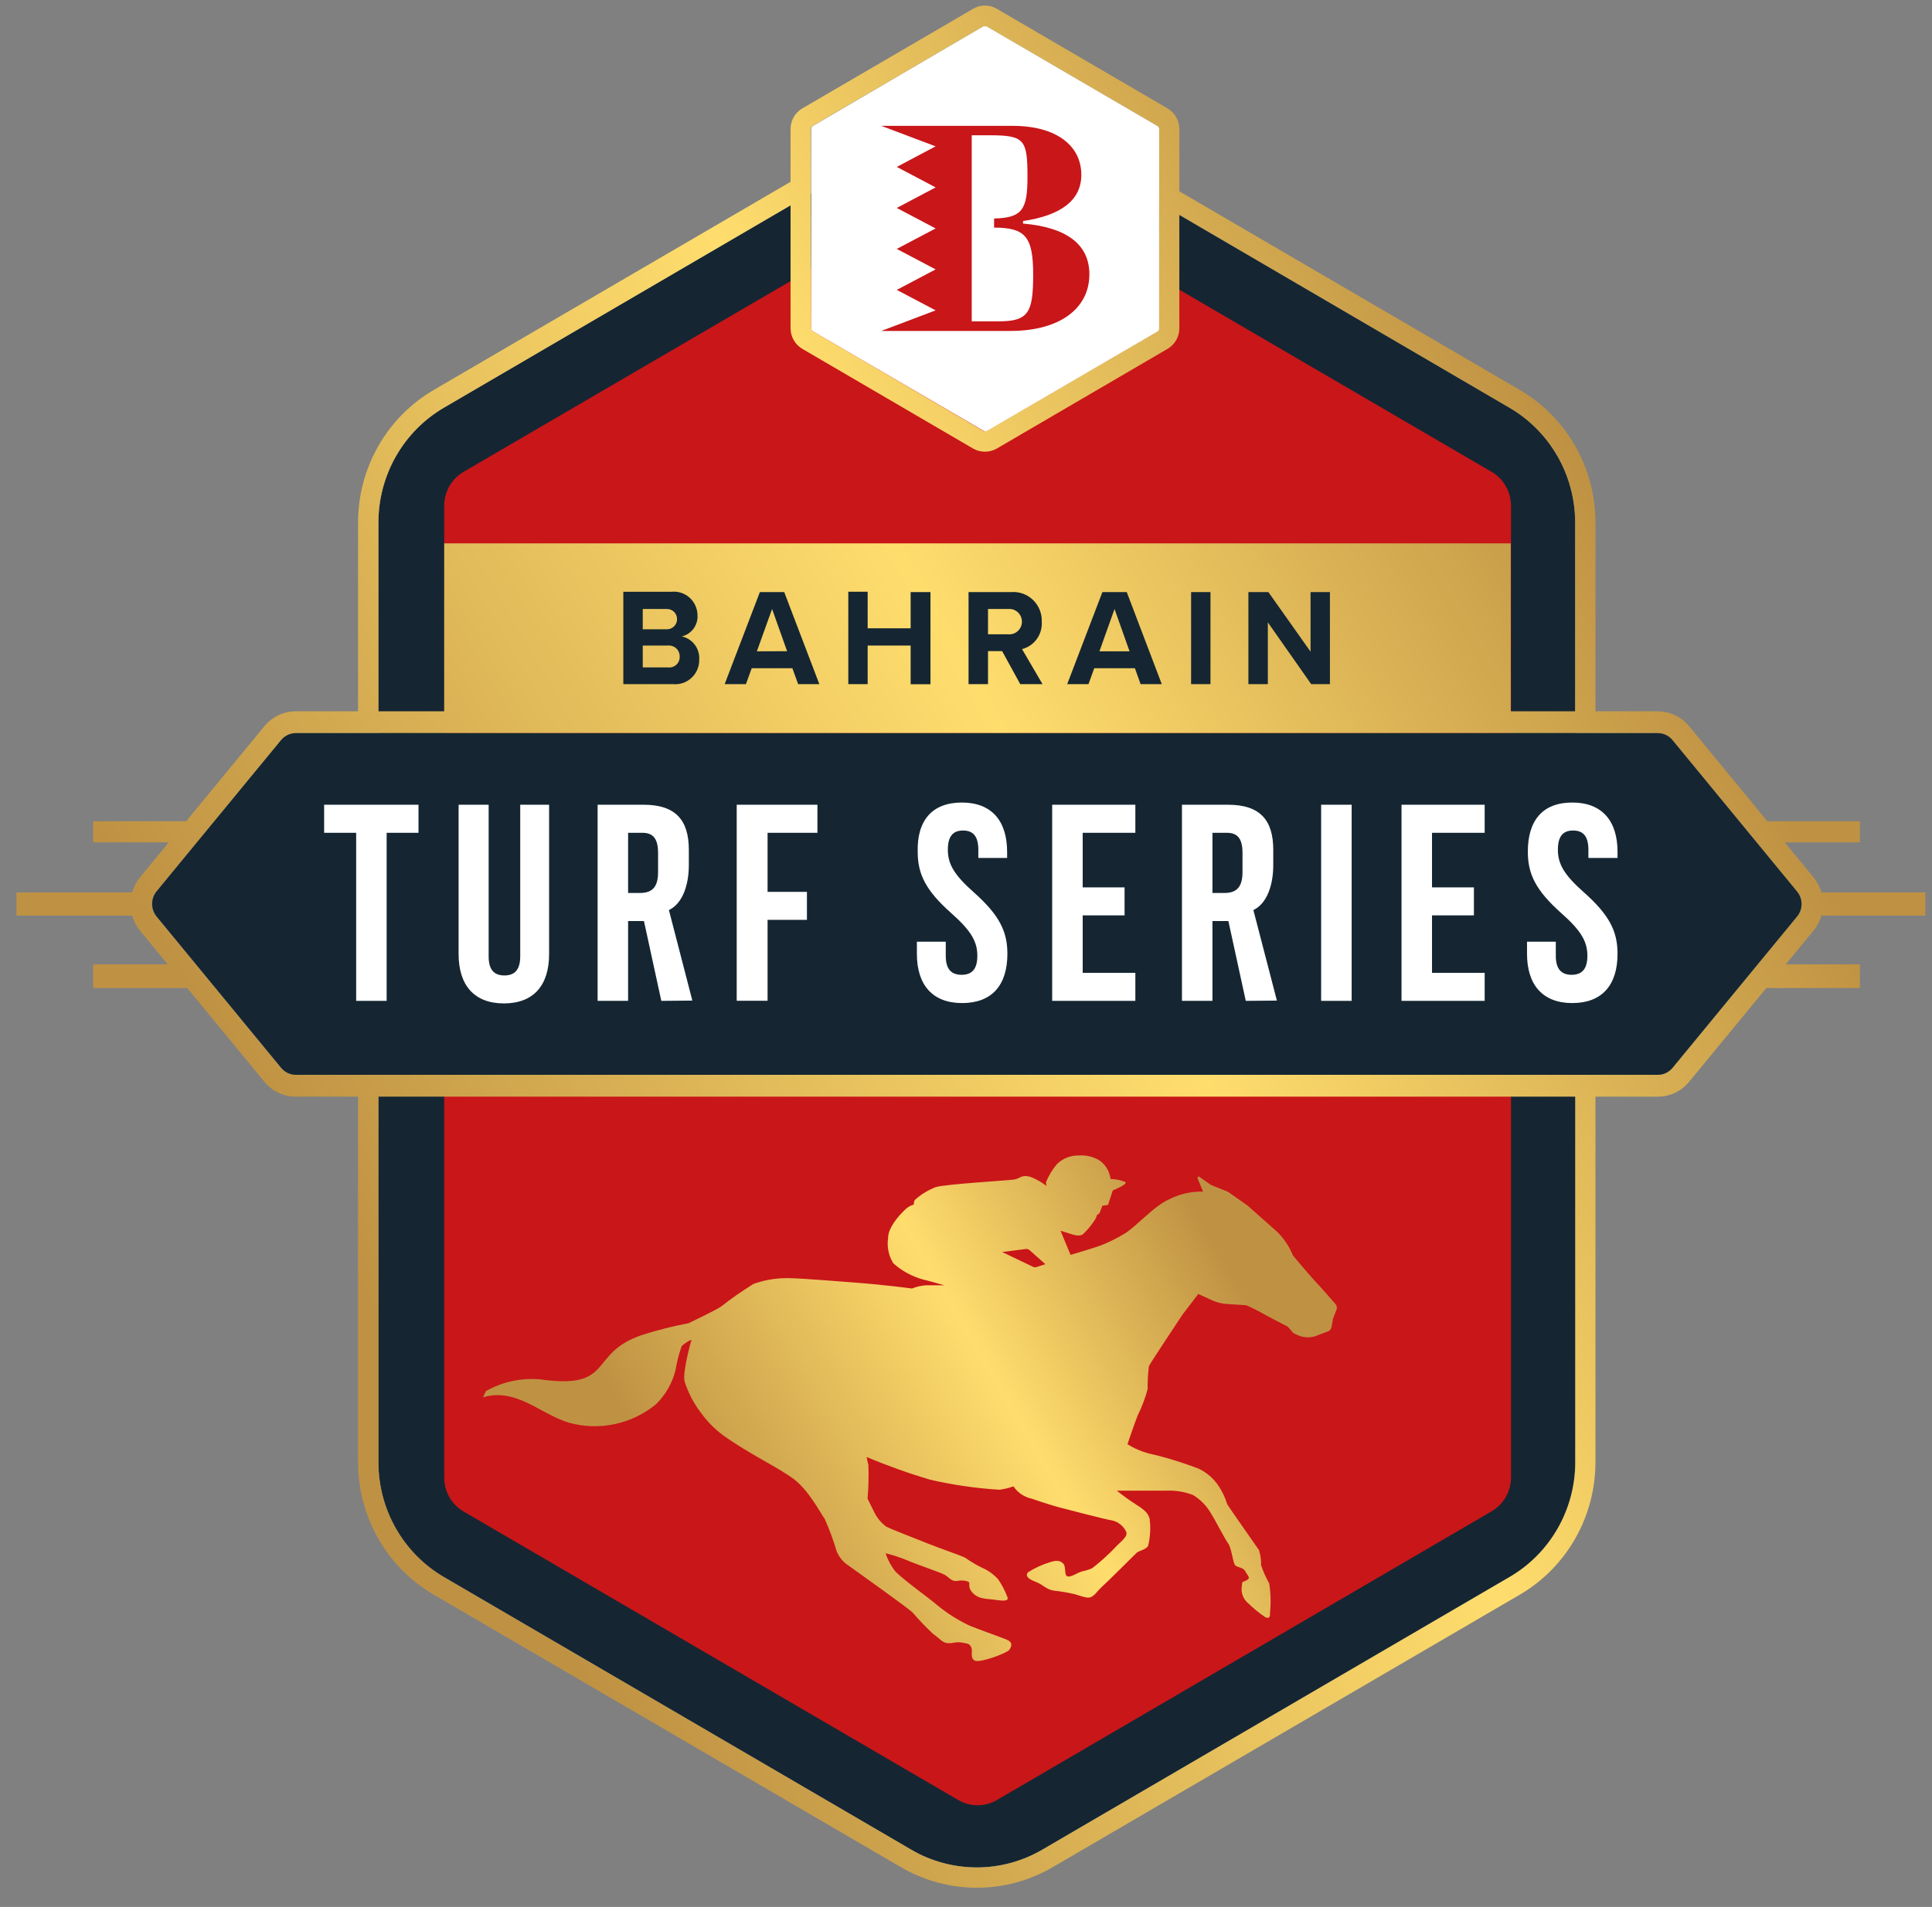 <?xml version="1.0" encoding="UTF-8"?>
<svg width="78px" height="77px" viewBox="0 0 78 77" version="1.1" xmlns="http://www.w3.org/2000/svg" xmlns:xlink="http://www.w3.org/1999/xlink"><rect x="0" y="0" width="78" height="77" fill="#808080" stroke="none"/><script xmlns="" id="custom-useragent-string-page-script"/><script xmlns=""/>
    <title>TBS_master_marque Copy</title>
    <defs>
        <linearGradient x1="13.554%" y1="71.787%" x2="89.072%" y2="28.34%" id="linearGradient-1">
            <stop stop-color="#BF9243" offset="6%"/>
            <stop stop-color="#FFDD6D" offset="57%"/>
            <stop stop-color="#BF9243" offset="96%"/>
        </linearGradient>
        <linearGradient x1="16.893%" y1="66.754%" x2="96.569%" y2="39.222%" id="linearGradient-2">
            <stop stop-color="#BF9243" offset="6%"/>
            <stop stop-color="#FFDD6D" offset="57%"/>
            <stop stop-color="#BF9243" offset="96%"/>
        </linearGradient>
    </defs>
    <g id="Page-1" stroke="none" stroke-width="1" fill="none" fill-rule="evenodd">
        <g id="BTC_Desktop_Turf_Club_Badge_Decs" transform="translate(-344, -476)" fill-rule="nonzero">
            <g id="BTS_badge_rbg" transform="translate(344.663, 476.224)">
                <path d="M60.286,16.244 L41.415,5.223 C39.778,4.271 37.764,4.271 36.128,5.223 L17.249,16.244 C15.622,17.202 14.619,18.959 14.615,20.862 L14.615,58.826 C14.617,60.733 15.623,62.495 17.256,63.451 L36.128,74.464 C37.764,75.417 39.778,75.417 41.415,74.464 L60.286,63.451 C61.92,62.496 62.928,60.734 62.931,58.826 L62.931,20.862 C62.924,18.957 61.917,17.199 60.286,16.244 Z" id="Path" fill="#152632"/>
                <path d="M59.555,18.828 L39.588,7.18 C39.103,6.896 38.505,6.896 38.02,7.18 L18.053,18.828 C17.569,19.11 17.271,19.633 17.271,20.198 L17.271,59.438 C17.27,60.004 17.568,60.526 18.053,60.808 L38.02,72.456 C38.505,72.74 39.103,72.74 39.588,72.456 L59.555,60.801 C60.041,60.519 60.341,59.997 60.341,59.431 L60.341,20.198 C60.34,19.632 60.04,19.11 59.555,18.828 L59.555,18.828 Z" id="Path" fill="#C91619"/>
                <path d="M72.873,36.745 L77.067,36.745 L77.067,35.81 L72.873,35.81 C72.81,35.592 72.705,35.389 72.562,35.212 L71.393,33.791 L74.426,33.791 L74.426,32.935 L70.688,32.935 L67.531,29.099 C67.218,28.718 66.753,28.497 66.263,28.497 L63.75,28.497 L63.75,20.862 C63.745,18.661 62.584,16.628 60.699,15.524 L46.95,7.501 L46.95,4.983 C46.949,4.641 46.768,4.325 46.475,4.153 L39.577,0.129 C39.283,-0.043 38.921,-0.043 38.627,0.129 L31.729,4.153 C31.434,4.324 31.253,4.64 31.254,4.983 L31.254,7.117 L16.844,15.524 C14.959,16.628 13.797,18.661 13.793,20.862 L13.793,28.497 L11.279,28.497 C10.789,28.497 10.324,28.718 10.011,29.099 L6.854,32.935 L3.098,32.935 L3.098,33.791 L6.149,33.791 L4.98,35.212 C4.839,35.389 4.734,35.592 4.673,35.81 L0,35.81 L0,36.745 L4.673,36.745 C4.734,36.963 4.838,37.167 4.98,37.343 L6.109,38.716 L3.098,38.716 L3.098,39.672 L6.898,39.672 L10.011,43.456 C10.323,43.838 10.789,44.059 11.279,44.058 L13.793,44.058 L13.793,58.826 C13.796,61.027 14.958,63.061 16.844,64.164 L35.722,75.177 C37.611,76.274 39.935,76.274 41.824,75.177 L60.699,64.164 C62.584,63.061 63.746,61.027 63.75,58.826 L63.75,44.058 L66.263,44.058 C66.754,44.059 67.219,43.838 67.531,43.456 L70.648,39.672 L74.426,39.672 L74.426,38.716 L71.433,38.716 L72.562,37.343 C72.705,37.167 72.811,36.963 72.873,36.745 Z M32.068,4.983 C32.069,4.935 32.094,4.891 32.134,4.865 L39.036,0.841 L39.036,0.841 C39.058,0.836 39.08,0.836 39.102,0.841 C39.123,0.836 39.146,0.836 39.168,0.841 L46.066,4.865 C46.108,4.889 46.135,4.934 46.135,4.983 L46.135,13.032 C46.135,13.08 46.11,13.125 46.069,13.15 L39.168,17.174 C39.128,17.2 39.076,17.2 39.036,17.174 L32.152,13.15 C32.111,13.125 32.086,13.08 32.087,13.032 L32.068,4.983 Z M14.615,20.862 C14.619,18.959 15.622,17.202 17.249,16.244 L31.254,8.066 L31.254,13.032 C31.254,13.374 31.435,13.691 31.729,13.862 L38.627,17.89 C38.922,18.057 39.282,18.057 39.577,17.89 L46.475,13.862 C46.769,13.691 46.95,13.374 46.95,13.032 L46.95,8.45 L60.286,16.244 C61.919,17.201 62.926,18.962 62.931,20.869 L62.931,28.497 L60.33,28.497 L60.33,21.715 L17.271,21.715 L17.271,28.497 L14.615,28.497 L14.615,20.862 Z M62.938,58.826 C62.933,60.735 61.923,62.497 60.286,63.451 L41.415,74.464 C40.612,74.934 39.7,75.181 38.773,75.181 C38.081,75.18 37.396,75.043 36.756,74.778 C36.54,74.688 36.33,74.583 36.128,74.464 L17.249,63.451 C15.619,62.493 14.615,60.731 14.615,58.826 L14.615,44.058 L62.938,44.058 L62.938,58.826 Z M71.89,36.781 L70.297,38.716 L66.863,42.895 C66.715,43.073 66.497,43.176 66.267,43.176 L11.279,43.176 C11.049,43.175 10.831,43.073 10.683,42.895 L5.652,36.781 C5.413,36.49 5.413,36.068 5.652,35.777 L7.285,33.791 L7.991,32.935 L10.683,29.664 C10.83,29.484 11.048,29.38 11.279,29.379 L66.263,29.379 C66.494,29.379 66.713,29.483 66.859,29.664 L69.552,32.935 L70.257,33.791 L71.89,35.777 C71.89,35.777 71.89,35.799 71.908,35.81 C72.13,36.098 72.122,36.503 71.89,36.781 L71.89,36.781 Z" id="Shape" fill="url(#linearGradient-1)"/>
                <path d="M22.306,57.223 C23.524,57.561 24.83,57.286 25.813,56.485 C26.203,56.108 26.479,55.626 26.61,55.097 C26.664,54.767 26.747,54.444 26.858,54.13 C26.974,54.021 27.108,53.933 27.253,53.871 C27.253,53.871 26.888,55.16 26.972,55.543 C27.115,56.003 27.338,56.432 27.629,56.813 L27.629,56.813 C27.883,57.169 28.192,57.482 28.543,57.74 C29.62,58.508 30.76,59.029 31.382,59.497 C32.003,59.966 32.478,60.904 32.638,61.115 C32.826,61.542 32.987,61.981 33.121,62.429 C33.223,62.667 33.395,62.868 33.614,63.005 C33.939,63.241 35.963,64.681 36.172,64.877 C36.436,65.184 36.717,65.477 37.012,65.755 C37.293,65.947 37.377,66.106 37.6,66.124 C37.823,66.143 37.9,66.054 38.188,66.102 C38.477,66.15 38.492,66.176 38.554,66.305 C38.616,66.434 38.484,66.741 38.704,66.833 C38.923,66.926 40.012,66.519 40.092,66.387 C40.172,66.254 40.253,66.091 39.96,65.973 C39.668,65.855 38.693,65.515 38.43,65.393 C37.995,65.182 37.586,64.922 37.209,64.618 C36.895,64.338 35.697,63.488 35.455,63.193 C35.298,62.982 35.174,62.746 35.09,62.495 C35.378,62.565 35.66,62.656 35.934,62.768 C36.256,62.912 37.29,63.263 37.469,63.359 C37.648,63.455 37.735,63.636 37.965,63.614 C38.118,63.578 38.278,63.587 38.426,63.64 C38.528,63.691 38.404,63.802 38.539,64.009 C38.799,64.378 39.182,64.319 39.544,64.378 C39.734,64.4 40.11,64.47 40.001,64.245 C39.908,63.998 39.785,63.764 39.635,63.547 C39.454,63.346 39.232,63.186 38.985,63.079 C38.754,62.967 38.533,62.836 38.324,62.687 C38.159,62.591 37.33,62.318 36.749,62.082 C36.168,61.846 35.287,61.517 35.097,61.406 C34.9,61.253 34.74,61.056 34.63,60.83 L34.363,60.291 C34.402,59.837 34.413,59.381 34.396,58.925 C34.367,58.821 34.344,58.715 34.326,58.608 C35.162,58.96 36.016,59.265 36.884,59.523 C37.806,59.735 38.743,59.871 39.686,59.929 C39.88,59.905 40.069,59.859 40.253,59.793 C40.424,60.047 40.686,60.225 40.983,60.288 C41.429,60.443 41.882,60.583 42.08,60.635 C42.277,60.686 43.994,61.137 44.243,61.17 C44.478,61.225 44.678,61.382 44.791,61.598 C44.897,61.783 44.659,61.967 44.454,62.163 C44.142,62.499 43.804,62.809 43.442,63.09 C43.23,63.2 43.077,63.193 42.902,63.271 C42.726,63.348 42.536,63.474 42.419,63.422 C42.302,63.37 42.375,63.031 42.27,62.92 C42.164,62.809 42.036,62.754 41.736,62.853 C41.418,62.948 41.114,63.087 40.834,63.267 C40.753,63.374 40.772,63.503 41.122,63.636 C41.473,63.769 41.579,63.965 41.897,64.005 C42.175,64.035 42.45,64.082 42.723,64.146 C42.825,64.171 42.971,64.23 43.157,64.271 C43.475,64.349 43.567,64.083 43.804,63.869 C44.042,63.655 45.13,62.569 45.225,62.477 C45.32,62.385 45.591,62.359 45.689,62.196 C45.779,61.834 45.799,61.458 45.748,61.089 C45.7,60.989 45.708,60.841 45.251,60.557 C44.965,60.376 44.69,60.178 44.425,59.966 C44.425,59.966 46.091,59.966 46.464,59.966 C46.819,59.954 47.174,60.014 47.505,60.144 C47.785,60.312 48.021,60.547 48.192,60.827 C48.393,61.137 48.78,61.905 48.923,62.1 C49.065,62.296 49.113,62.909 49.215,62.99 C49.318,63.071 49.533,63.064 49.613,63.223 C49.694,63.381 49.836,63.474 49.697,63.566 C49.559,63.658 49.467,63.603 49.478,63.791 C49.42,64.069 49.525,64.356 49.749,64.529 C49.958,64.736 50.187,64.921 50.432,65.083 C50.549,65.12 50.622,65.117 50.611,64.899 C50.651,64.503 50.64,64.103 50.578,63.71 C50.445,63.475 50.335,63.228 50.249,62.972 C50.257,62.766 50.228,62.561 50.165,62.366 C50.088,62.252 48.919,60.587 48.886,60.52 C48.806,60.258 48.69,60.01 48.539,59.782 C48.342,59.484 48.07,59.244 47.75,59.088 C47.083,58.828 46.398,58.618 45.7,58.46 C45.402,58.381 45.118,58.256 44.856,58.091 C44.856,58.091 45.138,57.253 45.269,56.928 C45.438,56.588 45.573,56.232 45.671,55.865 C45.666,55.554 45.683,55.243 45.722,54.934 C45.788,54.801 47.074,52.863 47.074,52.863 L47.714,52.025 L48.273,52.28 C48.467,52.369 48.677,52.42 48.89,52.431 L49.65,52.479 C49.874,52.576 50.092,52.684 50.304,52.804 C50.454,52.893 51.119,53.236 51.29,53.325 C51.317,53.338 51.341,53.357 51.36,53.38 L51.521,53.568 C51.544,53.597 51.574,53.618 51.608,53.631 L51.773,53.705 C52.008,53.799 52.269,53.799 52.504,53.705 L52.58,53.675 L52.946,53.539 C53.022,53.513 53.078,53.446 53.092,53.365 L53.147,53.077 C53.145,53.064 53.145,53.05 53.147,53.037 L53.293,52.668 C53.326,52.588 53.311,52.495 53.253,52.431 C53.055,52.21 52.613,51.693 52.474,51.556 C52.335,51.42 51.539,50.475 51.539,50.475 C51.393,50.114 51.176,49.787 50.9,49.515 C50.483,49.145 49.708,48.455 49.697,48.448 L48.912,47.898 L48.225,47.621 L47.761,47.296 C47.753,47.288 47.742,47.283 47.73,47.283 C47.718,47.283 47.707,47.288 47.699,47.296 C47.682,47.323 47.682,47.357 47.699,47.384 L47.907,47.89 C47.44,47.879 46.977,47.983 46.559,48.193 C45.949,48.444 45.189,49.326 44.732,49.592 C44.419,49.782 44.09,49.944 43.749,50.076 C43.314,50.227 42.558,50.445 42.558,50.445 L42.153,49.47 L42.66,49.629 C42.872,49.692 43.026,49.666 43.092,49.581 C43.27,49.407 43.427,49.213 43.559,49.002 C43.589,48.952 43.61,48.899 43.621,48.843 C43.621,48.843 43.716,48.791 43.738,48.739 C43.76,48.688 43.841,48.462 43.841,48.462 L44.071,48.429 L44.264,47.842 C44.264,47.842 44.886,47.599 44.769,47.503 C44.579,47.427 44.377,47.386 44.173,47.381 C44.137,47.085 43.981,46.818 43.742,46.642 C43.492,46.485 43.199,46.411 42.905,46.432 C42.573,46.421 42.25,46.546 42.01,46.779 C41.824,47 41.674,47.249 41.564,47.517 L41.586,47.661 C41.386,47.506 41.165,47.382 40.929,47.292 C40.538,47.192 40.541,47.377 40.238,47.41 C39.935,47.444 37.476,47.595 37.121,47.709 C36.811,47.826 36.525,48 36.277,48.223 C36.242,48.28 36.226,48.347 36.23,48.415 C36.077,48.456 35.94,48.542 35.835,48.662 C35.602,48.887 35.189,49.356 35.192,49.769 C35.138,50.124 35.214,50.486 35.404,50.788 C35.746,51.093 36.152,51.315 36.592,51.438 C36.767,51.475 37.461,51.674 37.461,51.674 C37.461,51.674 36.946,51.674 36.731,51.674 C36.534,51.685 36.34,51.729 36.157,51.804 C36.157,51.804 35.101,51.66 33.884,51.567 C33.369,51.53 31.751,51.394 31.217,51.386 C30.72,51.372 30.224,51.451 29.756,51.619 C29.306,51.898 28.872,52.201 28.455,52.527 C28.331,52.634 27.132,53.207 27.132,53.207 L27.132,53.207 C26.496,53.326 25.868,53.485 25.251,53.683 C23.058,54.421 24.173,55.898 21.148,55.473 C20.386,55.405 19.622,55.569 18.955,55.946 L18.835,56.197 C20.179,55.802 21.115,56.854 22.306,57.223 Z M40.75,50.209 C40.81,50.201 40.871,50.221 40.914,50.264 L41.542,50.822 L41.199,50.932 C41.152,50.952 41.1,50.952 41.053,50.932 L39.796,50.331 L40.75,50.209 Z" id="Shape" fill="url(#linearGradient-2)"/>
                <path d="M30.015,23.683 L28.594,27.4 L29.452,27.4 L29.686,26.758 L31.327,26.758 L31.561,27.4 L32.416,27.4 L30.998,23.683 L30.015,23.683 Z M29.894,26.075 L30.508,24.366 L31.115,26.071 L29.894,26.075 Z M26.862,25.473 C27.251,25.384 27.52,25.023 27.498,24.62 C27.495,24.348 27.379,24.089 27.177,23.908 C26.975,23.727 26.706,23.641 26.438,23.672 L24.502,23.672 L24.502,27.4 L26.5,27.4 C26.778,27.429 27.055,27.336 27.259,27.143 C27.464,26.951 27.576,26.678 27.567,26.396 C27.589,25.955 27.29,25.564 26.862,25.473 L26.862,25.473 Z M25.287,24.366 L26.266,24.366 C26.49,24.366 26.672,24.549 26.672,24.775 C26.672,25.002 26.49,25.185 26.266,25.185 L25.287,25.185 L25.287,24.366 Z M26.307,26.725 L25.287,26.725 L25.287,25.842 L26.307,25.842 C26.428,25.831 26.548,25.872 26.638,25.955 C26.728,26.038 26.778,26.155 26.778,26.278 C26.785,26.404 26.737,26.527 26.646,26.613 C26.555,26.699 26.43,26.74 26.307,26.725 Z M47.425,27.4 L48.207,27.4 L48.207,23.683 L47.425,23.683 L47.425,27.4 Z M43.844,23.683 L42.423,27.4 L43.282,27.4 L43.515,26.758 L45.156,26.758 L45.386,27.4 L46.241,27.4 L44.827,23.683 L43.844,23.683 Z M43.724,26.075 L44.334,24.366 L44.94,26.075 L43.724,26.075 Z M52.248,23.683 L52.248,26.09 L50.545,23.683 L49.738,23.683 L49.738,27.4 L50.523,27.4 L50.523,24.905 L52.273,27.4 L53.03,27.4 L53.03,23.683 L52.248,23.683 Z M41.396,24.883 C41.409,24.552 41.281,24.232 41.045,24.003 C40.809,23.774 40.488,23.657 40.161,23.683 L38.44,23.683 L38.44,27.4 L39.226,27.4 L39.226,26.068 L39.796,26.068 L40.527,27.4 L41.426,27.4 L40.6,25.986 C41.093,25.86 41.428,25.396 41.396,24.883 L41.396,24.883 Z M40.044,25.388 L39.226,25.388 L39.226,24.366 L40.044,24.366 C40.235,24.349 40.419,24.443 40.52,24.608 C40.62,24.773 40.62,24.981 40.52,25.146 C40.419,25.311 40.235,25.405 40.044,25.388 L40.044,25.388 Z M36.102,25.145 L34.367,25.145 L34.367,23.668 L33.585,23.668 L33.585,27.4 L34.367,27.4 L34.367,25.842 L36.102,25.842 L36.102,27.404 L36.902,27.404 L36.902,23.683 L36.102,23.683 L36.102,25.145 Z" id="Shape" fill="#152632"/>
                <path d="M46.135,13.032 L46.135,4.983 C46.135,4.934 46.108,4.889 46.066,4.865 L39.168,0.841 C39.146,0.836 39.123,0.836 39.102,0.841 C39.08,0.836 39.058,0.836 39.036,0.841 L39.036,0.841 L32.152,4.865 C32.112,4.891 32.087,4.935 32.087,4.983 L32.087,13.032 C32.086,13.08 32.111,13.125 32.152,13.15 L39.054,17.174 C39.094,17.2 39.146,17.2 39.186,17.174 L46.088,13.15 C46.122,13.121 46.14,13.077 46.135,13.032 L46.135,13.032 Z" id="Path" fill="#FFFFFF"/>
                <path d="M40.64,8.804 L40.64,8.701 C42.196,8.472 42.993,7.845 42.993,6.837 C42.993,5.663 41.992,4.858 40.223,4.858 L34.918,4.858 L37.111,5.685 L35.543,6.516 L35.543,6.516 L37.111,7.343 L35.543,8.173 L35.543,8.173 L37.111,9 L35.543,9.827 L35.543,9.827 L37.111,10.654 L35.543,11.481 L35.543,11.481 L37.111,12.308 L34.918,13.139 L40.132,13.139 C42.105,13.139 43.318,12.245 43.318,10.85 C43.318,9.661 42.423,8.956 40.64,8.804 Z M39.664,12.751 L38.568,12.751 L38.568,5.238 L39.277,5.238 C40.695,5.238 40.819,5.404 40.819,6.914 C40.819,8.225 40.618,8.576 39.471,8.598 L39.471,8.967 C40.735,8.967 41.049,9.336 41.049,10.861 C41.049,12.386 40.867,12.751 39.664,12.751 Z" id="Shape" fill="#C91619"/>
                <path d="M5.481,36.279 C5.482,36.462 5.545,36.64 5.66,36.781 L10.691,42.895 C10.839,43.073 11.057,43.175 11.286,43.176 L66.263,43.176 C66.493,43.176 66.711,43.073 66.859,42.895 L71.89,36.781 C72.129,36.49 72.129,36.068 71.89,35.777 L66.863,29.664 C66.716,29.483 66.498,29.379 66.267,29.379 L11.279,29.379 C11.048,29.38 10.83,29.484 10.683,29.664 L5.652,35.777 C5.54,35.92 5.479,36.097 5.481,36.279 Z" id="Path" fill="#152632"/>
                <polygon id="Path" fill="#FFFFFF" points="12.423 32.27 16.233 32.27 16.233 33.403 14.947 33.403 14.947 40.189 13.716 40.189 13.716 33.403 12.423 33.403"/>
                <path d="M19.065,32.27 L19.065,38.395 C19.065,38.96 19.31,39.163 19.701,39.163 C20.092,39.163 20.34,38.96 20.34,38.395 L20.34,32.27 L21.506,32.27 L21.506,38.299 C21.506,39.565 20.877,40.292 19.679,40.292 C18.48,40.292 17.852,39.554 17.852,38.299 L17.852,32.27 L19.065,32.27 Z" id="Path" fill="#FFFFFF"/>
                <path d="M26.036,40.189 L25.335,36.966 L24.695,36.966 L24.695,40.189 L23.464,40.189 L23.464,32.27 L25.32,32.27 C26.595,32.27 27.147,32.872 27.147,34.09 L27.147,34.703 C27.147,35.519 26.891,36.261 26.343,36.523 L27.289,40.178 L26.036,40.189 Z M24.695,33.403 L24.695,35.833 L25.174,35.833 C25.634,35.833 25.905,35.63 25.905,34.998 L25.905,34.216 C25.905,33.651 25.711,33.403 25.276,33.403 L24.695,33.403 Z" id="Shape" fill="#FFFFFF"/>
                <polygon id="Path" fill="#FFFFFF" points="30.326 35.788 31.915 35.788 31.915 36.918 30.326 36.918 30.326 40.185 29.08 40.185 29.08 32.27 32.339 32.27 32.339 33.403 30.326 33.403"/>
                <path d="M49.632,40.189 L48.93,36.966 L48.287,36.966 L48.287,40.189 L47.056,40.189 L47.056,32.27 L48.916,32.27 C50.191,32.27 50.742,32.872 50.742,34.09 L50.742,34.703 C50.742,35.519 50.487,36.261 49.939,36.523 L50.889,40.178 L49.632,40.189 Z M48.287,33.403 L48.287,35.833 L48.769,35.833 C49.226,35.833 49.5,35.63 49.5,34.998 L49.5,34.216 C49.5,33.651 49.31,33.403 48.872,33.403 L48.287,33.403 Z" id="Shape" fill="#FFFFFF"/>
                <path d="M38.17,32.181 C39.369,32.181 39.997,32.92 39.997,34.171 L39.997,34.419 L38.835,34.419 L38.835,34.09 C38.835,33.525 38.609,33.311 38.218,33.311 C37.827,33.311 37.604,33.525 37.604,34.09 C37.604,34.655 37.849,35.098 38.656,35.81 C39.683,36.726 40.008,37.383 40.008,38.288 C40.008,39.554 39.383,40.278 38.181,40.278 C36.979,40.278 36.354,39.539 36.354,38.288 L36.354,37.8 L37.52,37.8 L37.52,38.369 C37.52,38.934 37.765,39.137 38.159,39.137 C38.554,39.137 38.795,38.934 38.795,38.369 C38.795,37.804 38.55,37.361 37.743,36.649 C36.712,35.733 36.387,35.076 36.387,34.171 C36.354,32.905 36.972,32.181 38.17,32.181 Z" id="Path" fill="#FFFFFF"/>
                <polygon id="Path" fill="#FFFFFF" points="43.048 35.607 44.739 35.607 44.739 36.737 43.048 36.737 43.048 39.059 45.174 39.059 45.174 40.189 41.816 40.189 41.816 32.27 45.174 32.27 45.174 33.403 43.048 33.403"/>
                <polygon id="Path" fill="#FFFFFF" points="52.675 32.27 53.907 32.27 53.907 40.189 52.675 40.189"/>
                <polygon id="Path" fill="#FFFFFF" points="57.151 35.607 58.843 35.607 58.843 36.737 57.151 36.737 57.151 39.059 59.277 39.059 59.277 40.189 55.92 40.189 55.92 32.27 59.277 32.27 59.277 33.403 57.151 33.403"/>
                <path d="M62.814,32.181 C64.013,32.181 64.641,32.92 64.641,34.171 L64.641,34.419 L63.465,34.419 L63.465,34.09 C63.465,33.525 63.242,33.311 62.847,33.311 C62.453,33.311 62.233,33.525 62.233,34.09 C62.233,34.655 62.478,35.098 63.286,35.81 C64.316,36.726 64.641,37.383 64.641,38.288 C64.641,39.554 64.013,40.278 62.814,40.278 C61.616,40.278 60.987,39.539 60.987,38.288 L60.987,37.8 L62.149,37.8 L62.149,38.369 C62.149,38.934 62.398,39.137 62.789,39.137 C63.18,39.137 63.424,38.934 63.424,38.369 C63.424,37.804 63.18,37.361 62.372,36.649 C61.345,35.733 61.02,35.076 61.02,34.171 C61.017,32.905 61.616,32.181 62.814,32.181 Z" id="Path" fill="#FFFFFF"/>
            </g>
        </g>
    </g>
</svg>
